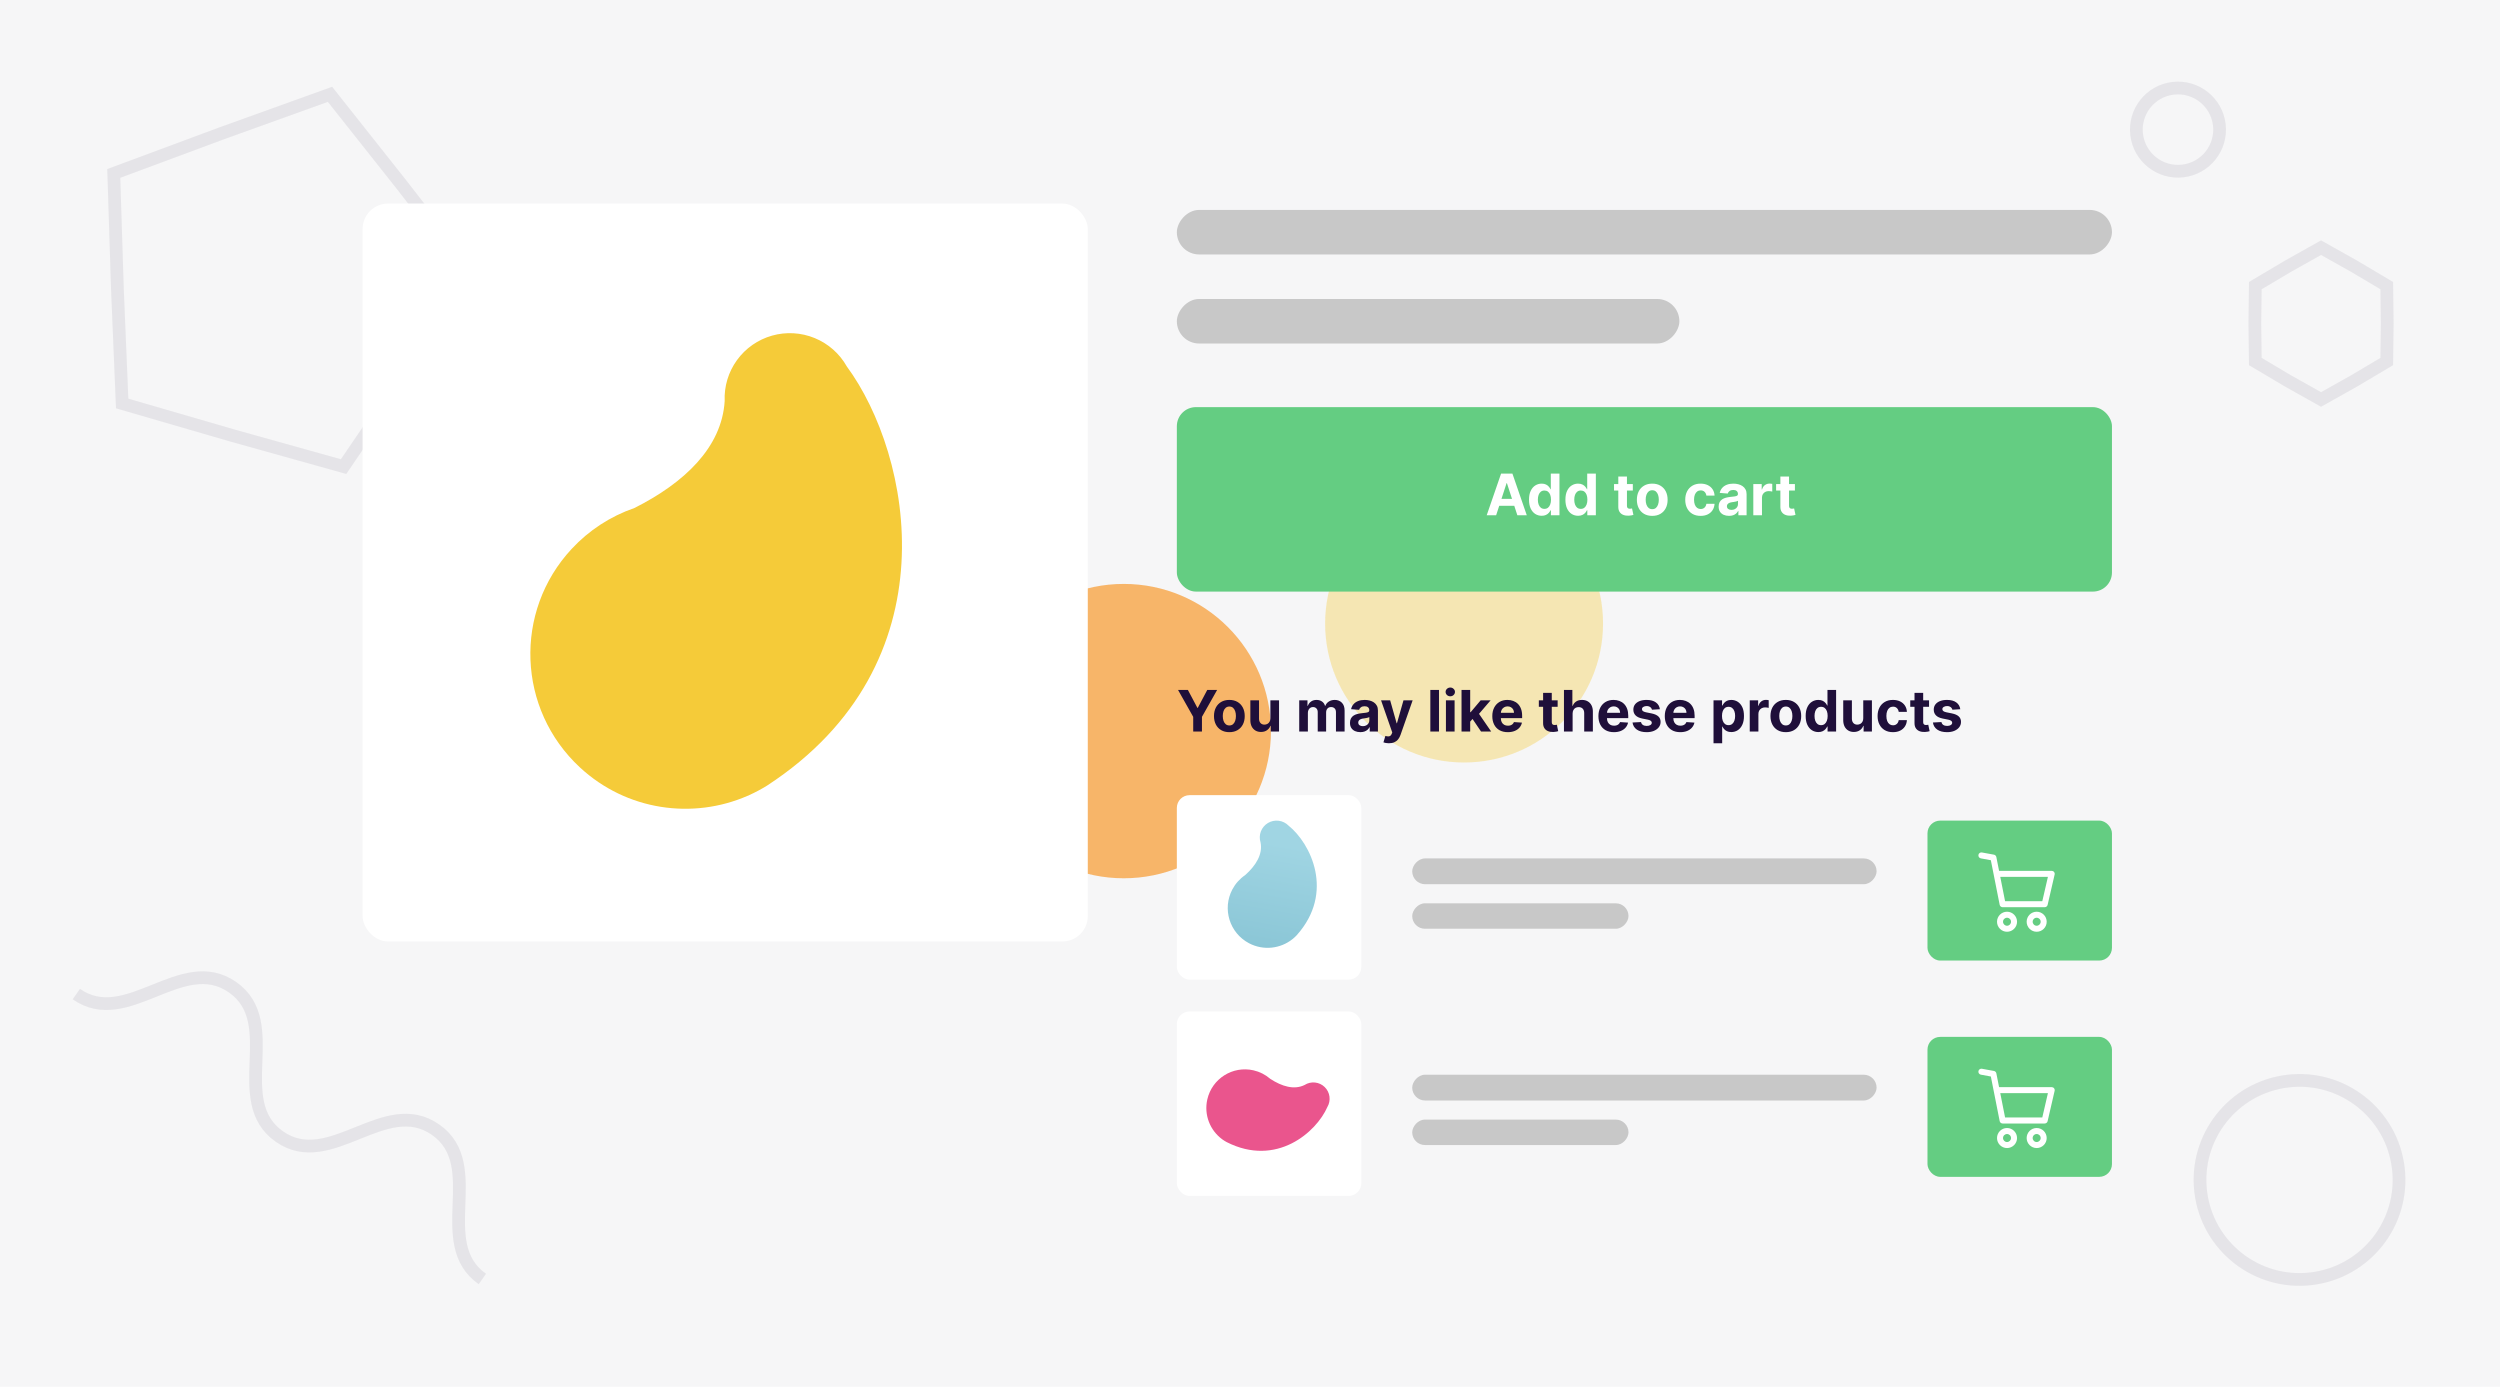 <svg width="393" height="218" viewBox="0 0 393 218" fill="none" xmlns="http://www.w3.org/2000/svg">
<g clip-path="url(#clip0_25_1622)">
<rect width="393" height="218" fill="white"/>
<rect width="393" height="218" fill="#F6F6F7"/>
<circle opacity="0.08" cx="342.378" cy="20.378" r="6.543" transform="rotate(173.243 342.378 20.378)" stroke="#1F0F3A" stroke-width="2"/>
<g opacity="0.89">
<g opacity="0.78" filter="url(#filter0_f_25_1622)">
<circle cx="120.999" cy="87.254" r="44.999" fill="#E85D8B"/>
</g>
<g filter="url(#filter1_f_25_1622)">
<circle cx="176.657" cy="114.929" r="23.137" fill="#F7AD58"/>
</g>
<g opacity="0.4" filter="url(#filter2_f_25_1622)">
<circle cx="230.154" cy="98.021" r="21.846" fill="#F5CB39"/>
</g>
</g>
<path opacity="0.08" d="M354.461 50.866L354.533 44.9L359.664 41.855L364.866 38.934L370.069 41.855L375.2 44.9L375.271 50.866L375.2 56.832L370.069 59.877L364.866 62.798L359.664 59.877L354.533 56.832L354.461 50.866Z" stroke="#1F0F3A" stroke-width="2"/>
<circle opacity="0.08" cx="361.485" cy="185.485" r="15.643" transform="rotate(173.243 361.485 185.485)" stroke="#1F0F3A" stroke-width="2"/>
<path opacity="0.08" d="M75.828 201.056C67.85 195.458 76.458 183.189 68.48 177.591C60.501 171.992 51.893 184.261 43.915 178.663C35.936 173.065 44.545 160.796 36.565 155.197C28.586 149.598 19.978 161.867 11.999 156.269" stroke="#1F0F3A" stroke-width="2" stroke-miterlimit="10"/>
<path opacity="0.08" d="M18.453 45.343L17.884 27.261L34.843 20.96L34.853 20.956L51.875 14.828L63.108 29.009L63.114 29.017L74.203 43.312L64.187 58.378L64.181 58.387L54.012 73.35L36.589 68.48L36.579 68.477L19.205 63.43L18.453 45.349L18.453 45.343Z" stroke="#1F0F3A" stroke-width="2"/>
<rect x="185" y="64" width="147" height="29" rx="3" fill="#64CD82"/>
<rect x="303" y="129" width="29" height="22" rx="2" fill="#64CD82"/>
<path d="M235.193 81H233.71L235.97 74.454H237.753L240.01 81H238.527L236.887 75.95H236.836L235.193 81ZM235.1 78.427H238.603V79.507H235.1V78.427ZM242.352 81.08C241.979 81.08 241.642 80.984 241.339 80.792C241.039 80.598 240.8 80.314 240.623 79.939C240.449 79.562 240.361 79.099 240.361 78.552C240.361 77.989 240.452 77.522 240.633 77.149C240.814 76.774 241.055 76.494 241.355 76.308C241.658 76.121 241.989 76.027 242.349 76.027C242.624 76.027 242.853 76.074 243.036 76.168C243.222 76.259 243.371 76.374 243.484 76.513C243.599 76.649 243.686 76.783 243.746 76.915H243.787V74.454H245.146V81H243.803V80.214H243.746C243.682 80.35 243.591 80.485 243.474 80.62C243.359 80.752 243.209 80.862 243.023 80.949C242.84 81.036 242.616 81.08 242.352 81.08ZM242.784 79.996C243.003 79.996 243.189 79.937 243.34 79.817C243.493 79.696 243.61 79.527 243.691 79.309C243.775 79.092 243.816 78.837 243.816 78.546C243.816 78.254 243.776 78 243.695 77.785C243.614 77.57 243.496 77.403 243.343 77.286C243.19 77.169 243.003 77.11 242.784 77.11C242.56 77.11 242.371 77.171 242.218 77.293C242.065 77.414 241.949 77.582 241.87 77.798C241.791 78.013 241.751 78.262 241.751 78.546C241.751 78.831 241.791 79.084 241.87 79.303C241.951 79.52 242.067 79.691 242.218 79.814C242.371 79.936 242.56 79.996 242.784 79.996ZM248.074 81.08C247.701 81.08 247.363 80.984 247.061 80.792C246.76 80.598 246.522 80.314 246.345 79.939C246.17 79.562 246.083 79.099 246.083 78.552C246.083 77.989 246.173 77.522 246.354 77.149C246.536 76.774 246.776 76.494 247.077 76.308C247.379 76.121 247.711 76.027 248.071 76.027C248.346 76.027 248.575 76.074 248.758 76.168C248.943 76.259 249.092 76.374 249.205 76.513C249.32 76.649 249.408 76.783 249.467 76.915H249.509V74.454H250.867V81H249.525V80.214H249.467C249.403 80.35 249.313 80.485 249.196 80.62C249.081 80.752 248.93 80.862 248.745 80.949C248.562 81.036 248.338 81.08 248.074 81.08ZM248.505 79.996C248.725 79.996 248.91 79.937 249.062 79.817C249.215 79.696 249.332 79.527 249.413 79.309C249.496 79.092 249.538 78.837 249.538 78.546C249.538 78.254 249.497 78 249.416 77.785C249.335 77.57 249.218 77.403 249.065 77.286C248.911 77.169 248.725 77.11 248.505 77.11C248.282 77.11 248.093 77.171 247.94 77.293C247.786 77.414 247.67 77.582 247.591 77.798C247.513 78.013 247.473 78.262 247.473 78.546C247.473 78.831 247.513 79.084 247.591 79.303C247.672 79.52 247.788 79.691 247.94 79.814C248.093 79.936 248.282 79.996 248.505 79.996ZM256.681 76.091V77.114H253.725V76.091H256.681ZM254.396 74.915H255.757V79.492C255.757 79.617 255.776 79.715 255.815 79.785C255.853 79.854 255.906 79.902 255.975 79.929C256.045 79.957 256.126 79.971 256.217 79.971C256.281 79.971 256.345 79.966 256.409 79.955C256.473 79.942 256.522 79.933 256.556 79.926L256.77 80.939C256.702 80.961 256.606 80.985 256.483 81.013C256.359 81.043 256.209 81.061 256.032 81.067C255.704 81.08 255.416 81.036 255.169 80.936C254.924 80.836 254.733 80.68 254.597 80.469C254.461 80.258 254.394 79.992 254.396 79.671V74.915ZM259.733 81.096C259.237 81.096 258.807 80.99 258.445 80.779C258.085 80.566 257.807 80.27 257.611 79.891C257.415 79.51 257.317 79.067 257.317 78.565C257.317 78.058 257.415 77.614 257.611 77.235C257.807 76.854 258.085 76.558 258.445 76.347C258.807 76.133 259.237 76.027 259.733 76.027C260.229 76.027 260.658 76.133 261.018 76.347C261.38 76.558 261.659 76.854 261.855 77.235C262.051 77.614 262.149 78.058 262.149 78.565C262.149 79.067 262.051 79.51 261.855 79.891C261.659 80.27 261.38 80.566 261.018 80.779C260.658 80.99 260.229 81.096 259.733 81.096ZM259.739 80.041C259.965 80.041 260.154 79.977 260.305 79.849C260.456 79.719 260.57 79.543 260.647 79.319C260.726 79.095 260.765 78.841 260.765 78.555C260.765 78.269 260.726 78.015 260.647 77.791C260.57 77.567 260.456 77.391 260.305 77.261C260.154 77.131 259.965 77.066 259.739 77.066C259.511 77.066 259.32 77.131 259.164 77.261C259.011 77.391 258.895 77.567 258.816 77.791C258.739 78.015 258.701 78.269 258.701 78.555C258.701 78.841 258.739 79.095 258.816 79.319C258.895 79.543 259.011 79.719 259.164 79.849C259.32 79.977 259.511 80.041 259.739 80.041ZM267.336 81.096C266.833 81.096 266.4 80.989 266.038 80.776C265.678 80.561 265.401 80.263 265.207 79.881C265.015 79.5 264.919 79.061 264.919 78.565C264.919 78.062 265.016 77.621 265.21 77.242C265.406 76.86 265.684 76.563 266.044 76.35C266.404 76.135 266.833 76.027 267.329 76.027C267.757 76.027 268.132 76.105 268.454 76.26C268.776 76.416 269.031 76.634 269.218 76.915C269.406 77.197 269.509 77.527 269.528 77.906H268.243C268.207 77.661 268.111 77.464 267.956 77.315C267.802 77.164 267.601 77.088 267.352 77.088C267.141 77.088 266.956 77.146 266.799 77.261C266.643 77.374 266.522 77.539 266.434 77.756C266.347 77.973 266.303 78.237 266.303 78.546C266.303 78.859 266.346 79.125 266.431 79.344C266.518 79.564 266.641 79.731 266.799 79.846C266.956 79.961 267.141 80.019 267.352 80.019C267.507 80.019 267.647 79.987 267.77 79.923C267.896 79.859 267.999 79.766 268.08 79.645C268.163 79.521 268.218 79.373 268.243 79.201H269.528C269.507 79.576 269.404 79.906 269.221 80.191C269.04 80.475 268.79 80.696 268.47 80.856C268.151 81.016 267.772 81.096 267.336 81.096ZM271.8 81.093C271.486 81.093 271.207 81.038 270.962 80.93C270.717 80.819 270.523 80.656 270.381 80.441C270.24 80.223 270.17 79.953 270.17 79.629C270.17 79.356 270.22 79.127 270.32 78.942C270.42 78.756 270.556 78.607 270.729 78.494C270.902 78.381 271.098 78.296 271.317 78.239C271.539 78.181 271.771 78.141 272.014 78.117C272.299 78.087 272.529 78.06 272.704 78.034C272.879 78.006 273.006 77.966 273.084 77.913C273.163 77.859 273.203 77.781 273.203 77.676V77.657C273.203 77.454 273.139 77.298 273.011 77.187C272.885 77.076 272.706 77.021 272.474 77.021C272.229 77.021 272.034 77.075 271.889 77.184C271.744 77.29 271.648 77.425 271.601 77.587L270.342 77.484C270.406 77.186 270.532 76.928 270.719 76.711C270.907 76.492 271.149 76.323 271.445 76.206C271.743 76.087 272.088 76.027 272.48 76.027C272.753 76.027 273.014 76.059 273.263 76.123C273.515 76.187 273.737 76.286 273.931 76.42C274.127 76.554 274.282 76.727 274.395 76.938C274.508 77.147 274.564 77.397 274.564 77.689V81H273.273V80.319H273.235C273.156 80.473 273.05 80.608 272.918 80.725C272.786 80.84 272.627 80.931 272.442 80.997C272.257 81.061 272.043 81.093 271.8 81.093ZM272.19 80.153C272.39 80.153 272.567 80.114 272.72 80.035C272.873 79.954 272.994 79.845 273.081 79.709C273.169 79.572 273.212 79.418 273.212 79.245V78.724C273.17 78.752 273.111 78.778 273.036 78.801C272.964 78.822 272.882 78.843 272.79 78.862C272.699 78.879 272.607 78.895 272.516 78.91C272.424 78.923 272.341 78.934 272.266 78.945C272.106 78.968 271.967 79.006 271.848 79.057C271.728 79.108 271.636 79.177 271.57 79.265C271.503 79.35 271.47 79.456 271.47 79.584C271.47 79.769 271.538 79.911 271.672 80.009C271.808 80.105 271.981 80.153 272.19 80.153ZM275.62 81V76.091H276.94V76.947H276.992C277.081 76.643 277.231 76.413 277.442 76.257C277.653 76.099 277.896 76.021 278.171 76.021C278.239 76.021 278.313 76.025 278.391 76.033C278.47 76.042 278.54 76.054 278.599 76.069V77.277C278.535 77.257 278.447 77.24 278.334 77.225C278.221 77.211 278.118 77.203 278.024 77.203C277.824 77.203 277.645 77.247 277.487 77.334C277.331 77.419 277.208 77.539 277.116 77.692C277.027 77.846 276.982 78.022 276.982 78.223V81H275.62ZM282.16 76.091V77.114H279.204V76.091H282.16ZM279.875 74.915H281.237V79.492C281.237 79.617 281.256 79.715 281.294 79.785C281.333 79.854 281.386 79.902 281.454 79.929C281.524 79.957 281.605 79.971 281.697 79.971C281.761 79.971 281.825 79.966 281.889 79.955C281.953 79.942 282.002 79.933 282.036 79.926L282.25 80.939C282.182 80.961 282.086 80.985 281.962 81.013C281.839 81.043 281.688 81.061 281.512 81.067C281.183 81.08 280.896 81.036 280.649 80.936C280.404 80.836 280.213 80.68 280.077 80.469C279.94 80.258 279.873 79.992 279.875 79.671V74.915Z" fill="white"/>
<rect width="79" height="7" rx="3.5" transform="matrix(1 0 0 -1 185 54)" fill="#C8C8C8"/>
<rect width="147" height="7" rx="3.5" transform="matrix(1 0 0 -1 185 40)" fill="#C8C8C8"/>
<rect x="57" y="32" width="114" height="116" rx="4" fill="white"/>
<path d="M185.185 108.455H186.735L188.228 111.273H188.292L189.784 108.455H191.335L188.947 112.686V115H187.573V112.686L185.185 108.455ZM193.255 115.096C192.758 115.096 192.329 114.99 191.967 114.779C191.606 114.566 191.328 114.27 191.132 113.891C190.936 113.51 190.838 113.067 190.838 112.565C190.838 112.058 190.936 111.614 191.132 111.235C191.328 110.854 191.606 110.558 191.967 110.347C192.329 110.134 192.758 110.027 193.255 110.027C193.751 110.027 194.179 110.134 194.539 110.347C194.902 110.558 195.181 110.854 195.377 111.235C195.573 111.614 195.671 112.058 195.671 112.565C195.671 113.067 195.573 113.51 195.377 113.891C195.181 114.27 194.902 114.566 194.539 114.779C194.179 114.99 193.751 115.096 193.255 115.096ZM193.261 114.041C193.487 114.041 193.675 113.977 193.827 113.849C193.978 113.719 194.092 113.543 194.169 113.319C194.247 113.095 194.287 112.841 194.287 112.555C194.287 112.27 194.247 112.015 194.169 111.791C194.092 111.567 193.978 111.391 193.827 111.261C193.675 111.131 193.487 111.066 193.261 111.066C193.033 111.066 192.841 111.131 192.686 111.261C192.532 111.391 192.416 111.567 192.337 111.791C192.261 112.015 192.222 112.27 192.222 112.555C192.222 112.841 192.261 113.095 192.337 113.319C192.416 113.543 192.532 113.719 192.686 113.849C192.841 113.977 193.033 114.041 193.261 114.041ZM199.704 112.91V110.091H201.066V115H199.758V114.108H199.707C199.597 114.396 199.412 114.627 199.154 114.802C198.899 114.977 198.587 115.064 198.218 115.064C197.89 115.064 197.601 114.989 197.352 114.84C197.103 114.691 196.908 114.479 196.767 114.204C196.628 113.929 196.558 113.6 196.556 113.217V110.091H197.918V112.974C197.92 113.263 197.997 113.493 198.151 113.661C198.304 113.829 198.51 113.913 198.768 113.913C198.932 113.913 199.085 113.876 199.228 113.801C199.371 113.725 199.486 113.612 199.573 113.463C199.663 113.314 199.706 113.129 199.704 112.91ZM204.238 115V110.091H205.535V110.957H205.593C205.695 110.669 205.866 110.442 206.104 110.276C206.343 110.11 206.628 110.027 206.961 110.027C207.297 110.027 207.584 110.111 207.82 110.279C208.057 110.446 208.215 110.672 208.293 110.957H208.345C208.445 110.676 208.626 110.451 208.888 110.283C209.152 110.112 209.464 110.027 209.824 110.027C210.282 110.027 210.654 110.173 210.94 110.465C211.227 110.755 211.371 111.166 211.371 111.699V115H210.013V111.967C210.013 111.694 209.94 111.49 209.796 111.353C209.651 111.217 209.47 111.149 209.252 111.149C209.005 111.149 208.812 111.228 208.674 111.385C208.535 111.541 208.466 111.746 208.466 112.002V115H207.146V111.938C207.146 111.697 207.077 111.506 206.938 111.363C206.802 111.22 206.622 111.149 206.398 111.149C206.247 111.149 206.111 111.187 205.989 111.264C205.87 111.338 205.775 111.444 205.705 111.58C205.634 111.714 205.599 111.872 205.599 112.053V115H204.238ZM213.847 115.093C213.533 115.093 213.254 115.038 213.009 114.93C212.764 114.819 212.57 114.656 212.427 114.441C212.287 114.223 212.217 113.953 212.217 113.629C212.217 113.356 212.267 113.127 212.367 112.942C212.467 112.756 212.603 112.607 212.776 112.494C212.948 112.381 213.144 112.296 213.364 112.239C213.585 112.181 213.818 112.141 214.061 112.117C214.346 112.087 214.576 112.06 214.751 112.034C214.926 112.006 215.052 111.966 215.131 111.913C215.21 111.859 215.25 111.781 215.25 111.676V111.657C215.25 111.455 215.186 111.298 215.058 111.187C214.932 111.076 214.753 111.021 214.521 111.021C214.276 111.021 214.081 111.075 213.936 111.184C213.791 111.29 213.695 111.425 213.648 111.587L212.389 111.484C212.453 111.186 212.579 110.928 212.766 110.711C212.954 110.491 213.196 110.323 213.492 110.206C213.79 110.087 214.135 110.027 214.527 110.027C214.8 110.027 215.061 110.059 215.31 110.123C215.562 110.187 215.784 110.286 215.978 110.42C216.174 110.554 216.329 110.727 216.442 110.938C216.555 111.147 216.611 111.397 216.611 111.689V115H215.32V114.319H215.282C215.203 114.473 215.097 114.608 214.965 114.725C214.833 114.84 214.674 114.931 214.489 114.997C214.304 115.061 214.089 115.093 213.847 115.093ZM214.236 114.153C214.437 114.153 214.614 114.114 214.767 114.035C214.92 113.954 215.041 113.845 215.128 113.709C215.215 113.572 215.259 113.418 215.259 113.245V112.724C215.217 112.752 215.158 112.778 215.083 112.801C215.011 112.822 214.929 112.843 214.837 112.862C214.746 112.879 214.654 112.895 214.562 112.91C214.471 112.923 214.388 112.934 214.313 112.945C214.153 112.968 214.014 113.006 213.894 113.057C213.775 113.108 213.682 113.177 213.616 113.265C213.55 113.35 213.517 113.456 213.517 113.584C213.517 113.77 213.584 113.911 213.719 114.009C213.855 114.105 214.028 114.153 214.236 114.153ZM218.332 116.841C218.16 116.841 217.998 116.827 217.846 116.799C217.697 116.774 217.574 116.741 217.476 116.7L217.782 115.684C217.942 115.733 218.086 115.76 218.214 115.764C218.344 115.768 218.456 115.738 218.549 115.674C218.645 115.61 218.723 115.502 218.783 115.348L218.863 115.141L217.102 110.091H218.533L219.55 113.696H219.601L220.627 110.091H222.068L220.16 115.531C220.069 115.795 219.944 116.025 219.786 116.221C219.631 116.419 219.434 116.571 219.195 116.678C218.956 116.787 218.669 116.841 218.332 116.841ZM226.21 108.455V115H224.848V108.455H226.21ZM227.3 115V110.091H228.662V115H227.3ZM227.984 109.458C227.782 109.458 227.608 109.391 227.463 109.257C227.32 109.12 227.249 108.957 227.249 108.768C227.249 108.58 227.32 108.419 227.463 108.285C227.608 108.149 227.782 108.081 227.984 108.081C228.187 108.081 228.359 108.149 228.502 108.285C228.647 108.419 228.719 108.58 228.719 108.768C228.719 108.957 228.647 109.12 228.502 109.257C228.359 109.391 228.187 109.458 227.984 109.458ZM230.986 113.587L230.989 111.954H231.187L232.76 110.091H234.323L232.21 112.558H231.887L230.986 113.587ZM229.752 115V108.455H231.114V115H229.752ZM232.82 115L231.376 112.862L232.284 111.9L234.415 115H232.82ZM237.026 115.096C236.521 115.096 236.086 114.994 235.722 114.789C235.359 114.582 235.08 114.29 234.884 113.913C234.688 113.534 234.59 113.086 234.59 112.568C234.59 112.063 234.688 111.62 234.884 111.238C235.08 110.857 235.356 110.56 235.712 110.347C236.07 110.134 236.49 110.027 236.971 110.027C237.295 110.027 237.597 110.079 237.876 110.184C238.157 110.286 238.402 110.44 238.611 110.647C238.822 110.854 238.986 111.114 239.103 111.427C239.22 111.738 239.279 112.102 239.279 112.52V112.894H235.134V112.05H237.997C237.997 111.854 237.955 111.68 237.869 111.529C237.784 111.378 237.666 111.26 237.515 111.174C237.366 111.087 237.192 111.043 236.994 111.043C236.787 111.043 236.604 111.091 236.444 111.187C236.286 111.281 236.163 111.408 236.073 111.567C235.984 111.725 235.938 111.901 235.936 112.095V112.897C235.936 113.14 235.981 113.35 236.07 113.527C236.162 113.703 236.291 113.84 236.457 113.936C236.623 114.032 236.82 114.08 237.048 114.08C237.199 114.08 237.338 114.058 237.464 114.016C237.589 113.973 237.697 113.909 237.786 113.824C237.876 113.739 237.944 113.634 237.991 113.511L239.25 113.594C239.186 113.896 239.055 114.161 238.857 114.386C238.661 114.61 238.407 114.785 238.096 114.911C237.787 115.034 237.43 115.096 237.026 115.096ZM244.862 110.091V111.114H241.905V110.091H244.862ZM242.576 108.915H243.938V113.491C243.938 113.617 243.957 113.715 243.995 113.786C244.034 113.854 244.087 113.902 244.155 113.929C244.225 113.957 244.306 113.971 244.398 113.971C244.462 113.971 244.526 113.966 244.59 113.955C244.654 113.942 244.703 113.933 244.737 113.926L244.951 114.939C244.883 114.961 244.787 114.985 244.663 115.013C244.54 115.043 244.39 115.061 244.213 115.067C243.885 115.08 243.597 115.036 243.35 114.936C243.105 114.836 242.914 114.68 242.778 114.469C242.641 114.259 242.574 113.992 242.576 113.67V108.915ZM247.215 112.162V115H245.854V108.455H247.177V110.957H247.235C247.345 110.667 247.524 110.44 247.771 110.276C248.019 110.11 248.329 110.027 248.702 110.027C249.042 110.027 249.34 110.102 249.593 110.251C249.849 110.398 250.047 110.61 250.188 110.887C250.33 111.162 250.401 111.491 250.399 111.874V115H249.037V112.117C249.039 111.815 248.963 111.579 248.807 111.411C248.654 111.243 248.438 111.158 248.161 111.158C247.976 111.158 247.812 111.198 247.669 111.277C247.529 111.355 247.418 111.471 247.337 111.622C247.258 111.771 247.218 111.951 247.215 112.162ZM253.707 115.096C253.202 115.096 252.768 114.994 252.403 114.789C252.041 114.582 251.762 114.29 251.566 113.913C251.37 113.534 251.272 113.086 251.272 112.568C251.272 112.063 251.37 111.62 251.566 111.238C251.762 110.857 252.038 110.56 252.394 110.347C252.752 110.134 253.171 110.027 253.653 110.027C253.977 110.027 254.278 110.079 254.557 110.184C254.839 110.286 255.084 110.44 255.293 110.647C255.503 110.854 255.668 111.114 255.785 111.427C255.902 111.738 255.96 112.102 255.96 112.52V112.894H251.815V112.05H254.679C254.679 111.854 254.636 111.68 254.551 111.529C254.466 111.378 254.348 111.26 254.196 111.174C254.047 111.087 253.873 111.043 253.675 111.043C253.469 111.043 253.285 111.091 253.126 111.187C252.968 111.281 252.844 111.408 252.755 111.567C252.665 111.725 252.62 111.901 252.617 112.095V112.897C252.617 113.14 252.662 113.35 252.752 113.527C252.843 113.703 252.972 113.84 253.138 113.936C253.305 114.032 253.502 114.08 253.73 114.08C253.881 114.08 254.019 114.058 254.145 114.016C254.271 113.973 254.378 113.909 254.468 113.824C254.557 113.739 254.626 113.634 254.672 113.511L255.932 113.594C255.868 113.896 255.737 114.161 255.539 114.386C255.343 114.61 255.089 114.785 254.778 114.911C254.469 115.034 254.112 115.096 253.707 115.096ZM260.934 111.491L259.687 111.567C259.666 111.461 259.62 111.365 259.55 111.28C259.479 111.192 259.387 111.123 259.272 111.072C259.159 111.019 259.023 110.992 258.866 110.992C258.655 110.992 258.477 111.037 258.332 111.126C258.187 111.214 258.115 111.331 258.115 111.478C258.115 111.595 258.161 111.694 258.255 111.775C258.349 111.856 258.51 111.921 258.738 111.97L259.626 112.149C260.104 112.247 260.459 112.405 260.694 112.622C260.928 112.839 261.045 113.125 261.045 113.479C261.045 113.8 260.951 114.083 260.761 114.326C260.573 114.569 260.316 114.758 259.987 114.895C259.661 115.029 259.285 115.096 258.859 115.096C258.209 115.096 257.692 114.961 257.306 114.69C256.922 114.417 256.698 114.047 256.632 113.578L257.971 113.507C258.011 113.706 258.109 113.857 258.265 113.961C258.42 114.064 258.62 114.115 258.862 114.115C259.101 114.115 259.293 114.069 259.438 113.977C259.585 113.884 259.659 113.763 259.661 113.616C259.659 113.493 259.607 113.391 259.505 113.312C259.403 113.232 259.245 113.17 259.032 113.127L258.182 112.958C257.702 112.862 257.345 112.696 257.111 112.459C256.879 112.223 256.763 111.921 256.763 111.555C256.763 111.239 256.848 110.968 257.018 110.74C257.191 110.512 257.433 110.336 257.744 110.212C258.057 110.089 258.424 110.027 258.843 110.027C259.463 110.027 259.951 110.158 260.307 110.42C260.665 110.682 260.874 111.039 260.934 111.491ZM264.14 115.096C263.635 115.096 263.2 114.994 262.836 114.789C262.474 114.582 262.195 114.29 261.999 113.913C261.803 113.534 261.705 113.086 261.705 112.568C261.705 112.063 261.803 111.62 261.999 111.238C262.195 110.857 262.471 110.56 262.826 110.347C263.184 110.134 263.604 110.027 264.086 110.027C264.409 110.027 264.711 110.079 264.99 110.184C265.271 110.286 265.516 110.44 265.725 110.647C265.936 110.854 266.1 111.114 266.217 111.427C266.335 111.738 266.393 112.102 266.393 112.52V112.894H262.248V112.05H265.112C265.112 111.854 265.069 111.68 264.984 111.529C264.898 111.378 264.78 111.26 264.629 111.174C264.48 111.087 264.306 111.043 264.108 111.043C263.901 111.043 263.718 111.091 263.558 111.187C263.401 111.281 263.277 111.408 263.188 111.567C263.098 111.725 263.052 111.901 263.05 112.095V112.897C263.05 113.14 263.095 113.35 263.184 113.527C263.276 113.703 263.405 113.84 263.571 113.936C263.737 114.032 263.934 114.08 264.162 114.08C264.314 114.08 264.452 114.058 264.578 114.016C264.703 113.973 264.811 113.909 264.901 113.824C264.99 113.739 265.058 113.634 265.105 113.511L266.364 113.594C266.3 113.896 266.169 114.161 265.971 114.386C265.775 114.61 265.522 114.785 265.211 114.911C264.902 115.034 264.545 115.096 264.14 115.096ZM269.365 116.841V110.091H270.707V110.915H270.768C270.827 110.783 270.914 110.649 271.027 110.513C271.142 110.374 271.291 110.259 271.474 110.168C271.659 110.074 271.889 110.027 272.164 110.027C272.522 110.027 272.853 110.121 273.155 110.308C273.458 110.494 273.699 110.774 273.881 111.149C274.062 111.522 274.152 111.989 274.152 112.552C274.152 113.099 274.064 113.562 273.887 113.939C273.712 114.314 273.474 114.598 273.171 114.792C272.871 114.984 272.534 115.08 272.161 115.08C271.897 115.08 271.672 115.036 271.487 114.949C271.304 114.862 271.153 114.752 271.036 114.62C270.919 114.485 270.829 114.35 270.768 114.214H270.726V116.841H269.365ZM270.697 112.545C270.697 112.837 270.738 113.092 270.819 113.309C270.9 113.527 271.017 113.696 271.17 113.817C271.324 113.937 271.51 113.996 271.73 113.996C271.951 113.996 272.139 113.936 272.292 113.814C272.446 113.691 272.562 113.52 272.641 113.303C272.722 113.083 272.762 112.831 272.762 112.545C272.762 112.262 272.723 112.013 272.644 111.798C272.565 111.582 272.449 111.414 272.295 111.293C272.142 111.171 271.953 111.11 271.73 111.11C271.508 111.11 271.321 111.169 271.167 111.286C271.016 111.403 270.9 111.57 270.819 111.785C270.738 112 270.697 112.254 270.697 112.545ZM275.06 115V110.091H276.38V110.947H276.431C276.521 110.643 276.671 110.413 276.882 110.257C277.093 110.099 277.335 110.021 277.61 110.021C277.679 110.021 277.752 110.025 277.831 110.033C277.91 110.042 277.979 110.054 278.039 110.069V111.277C277.975 111.257 277.886 111.24 277.773 111.225C277.66 111.211 277.557 111.203 277.463 111.203C277.263 111.203 277.084 111.247 276.926 111.334C276.771 111.419 276.647 111.539 276.556 111.692C276.466 111.846 276.421 112.022 276.421 112.223V115H275.06ZM280.732 115.096C280.236 115.096 279.806 114.99 279.444 114.779C279.084 114.566 278.806 114.27 278.61 113.891C278.414 113.51 278.316 113.067 278.316 112.565C278.316 112.058 278.414 111.614 278.61 111.235C278.806 110.854 279.084 110.558 279.444 110.347C279.806 110.134 280.236 110.027 280.732 110.027C281.229 110.027 281.657 110.134 282.017 110.347C282.379 110.558 282.658 110.854 282.854 111.235C283.05 111.614 283.148 112.058 283.148 112.565C283.148 113.067 283.05 113.51 282.854 113.891C282.658 114.27 282.379 114.566 282.017 114.779C281.657 114.99 281.229 115.096 280.732 115.096ZM280.738 114.041C280.964 114.041 281.153 113.977 281.304 113.849C281.455 113.719 281.569 113.543 281.646 113.319C281.725 113.095 281.764 112.841 281.764 112.555C281.764 112.27 281.725 112.015 281.646 111.791C281.569 111.567 281.455 111.391 281.304 111.261C281.153 111.131 280.964 111.066 280.738 111.066C280.51 111.066 280.319 111.131 280.163 111.261C280.01 111.391 279.894 111.567 279.815 111.791C279.738 112.015 279.7 112.27 279.7 112.555C279.7 112.841 279.738 113.095 279.815 113.319C279.894 113.543 280.01 113.719 280.163 113.849C280.319 113.977 280.51 114.041 280.738 114.041ZM285.843 115.08C285.47 115.08 285.132 114.984 284.829 114.792C284.529 114.598 284.29 114.314 284.113 113.939C283.939 113.562 283.851 113.099 283.851 112.552C283.851 111.989 283.942 111.522 284.123 111.149C284.304 110.774 284.545 110.494 284.845 110.308C285.148 110.121 285.479 110.027 285.839 110.027C286.114 110.027 286.343 110.074 286.526 110.168C286.712 110.259 286.861 110.374 286.974 110.513C287.089 110.649 287.176 110.783 287.236 110.915H287.278V108.455H288.636V115H287.294V114.214H287.236C287.172 114.35 287.081 114.485 286.964 114.62C286.849 114.752 286.699 114.862 286.514 114.949C286.33 115.036 286.107 115.08 285.843 115.08ZM286.274 113.996C286.493 113.996 286.679 113.937 286.83 113.817C286.983 113.696 287.101 113.527 287.182 113.309C287.265 113.092 287.306 112.837 287.306 112.545C287.306 112.254 287.266 112 287.185 111.785C287.104 111.57 286.987 111.403 286.833 111.286C286.68 111.169 286.493 111.11 286.274 111.11C286.05 111.11 285.862 111.171 285.708 111.293C285.555 111.414 285.439 111.582 285.36 111.798C285.281 112.013 285.242 112.262 285.242 112.545C285.242 112.831 285.281 113.083 285.36 113.303C285.441 113.52 285.557 113.691 285.708 113.814C285.862 113.936 286.05 113.996 286.274 113.996ZM292.903 112.91V110.091H294.265V115H292.958V114.108H292.907C292.796 114.396 292.611 114.627 292.354 114.802C292.098 114.977 291.786 115.064 291.417 115.064C291.089 115.064 290.8 114.989 290.551 114.84C290.302 114.691 290.107 114.479 289.966 114.204C289.828 113.929 289.757 113.6 289.755 113.217V110.091H291.117V112.974C291.119 113.263 291.197 113.493 291.35 113.661C291.503 113.829 291.709 113.913 291.967 113.913C292.131 113.913 292.284 113.876 292.427 113.801C292.57 113.725 292.685 113.612 292.772 113.463C292.862 113.314 292.905 113.129 292.903 112.91ZM297.572 115.096C297.069 115.096 296.637 114.989 296.274 114.776C295.914 114.561 295.637 114.263 295.443 113.881C295.252 113.5 295.156 113.061 295.156 112.565C295.156 112.062 295.253 111.621 295.447 111.241C295.643 110.86 295.921 110.563 296.281 110.35C296.641 110.135 297.069 110.027 297.566 110.027C297.994 110.027 298.369 110.105 298.691 110.26C299.012 110.416 299.267 110.634 299.454 110.915C299.642 111.197 299.745 111.527 299.764 111.906H298.48C298.443 111.661 298.347 111.464 298.192 111.315C298.039 111.164 297.837 111.088 297.588 111.088C297.377 111.088 297.193 111.146 297.035 111.261C296.879 111.374 296.758 111.539 296.671 111.756C296.583 111.973 296.54 112.237 296.54 112.545C296.54 112.859 296.582 113.125 296.667 113.344C296.755 113.564 296.877 113.731 297.035 113.846C297.193 113.961 297.377 114.019 297.588 114.019C297.743 114.019 297.883 113.987 298.007 113.923C298.132 113.859 298.236 113.766 298.317 113.645C298.4 113.521 298.454 113.373 298.48 113.201H299.764C299.743 113.576 299.641 113.906 299.458 114.191C299.276 114.475 299.026 114.696 298.706 114.856C298.387 115.016 298.009 115.096 297.572 115.096ZM303.247 110.091V111.114H300.291V110.091H303.247ZM300.962 108.915H302.324V113.491C302.324 113.617 302.343 113.715 302.381 113.786C302.419 113.854 302.473 113.902 302.541 113.929C302.611 113.957 302.692 113.971 302.784 113.971C302.848 113.971 302.912 113.966 302.976 113.955C303.04 113.942 303.089 113.933 303.123 113.926L303.337 114.939C303.269 114.961 303.173 114.985 303.049 115.013C302.926 115.043 302.775 115.061 302.598 115.067C302.27 115.08 301.983 115.036 301.736 114.936C301.491 114.836 301.3 114.68 301.163 114.469C301.027 114.259 300.96 113.992 300.962 113.67V108.915ZM308.157 111.491L306.911 111.567C306.889 111.461 306.844 111.365 306.773 111.28C306.703 111.192 306.61 111.123 306.495 111.072C306.382 111.019 306.247 110.992 306.089 110.992C305.878 110.992 305.7 111.037 305.556 111.126C305.411 111.214 305.338 111.331 305.338 111.478C305.338 111.595 305.385 111.694 305.479 111.775C305.573 111.856 305.733 111.921 305.961 111.97L306.85 112.149C307.327 112.247 307.683 112.405 307.917 112.622C308.152 112.839 308.269 113.125 308.269 113.479C308.269 113.8 308.174 114.083 307.985 114.326C307.797 114.569 307.539 114.758 307.211 114.895C306.885 115.029 306.509 115.096 306.083 115.096C305.433 115.096 304.915 114.961 304.53 114.69C304.146 114.417 303.921 114.047 303.855 113.578L305.194 113.507C305.235 113.706 305.333 113.857 305.488 113.961C305.644 114.064 305.843 114.115 306.086 114.115C306.325 114.115 306.517 114.069 306.661 113.977C306.808 113.884 306.883 113.763 306.885 113.616C306.883 113.493 306.831 113.391 306.729 113.312C306.626 113.232 306.469 113.17 306.256 113.127L305.405 112.958C304.926 112.862 304.569 112.696 304.335 112.459C304.102 112.223 303.986 111.921 303.986 111.555C303.986 111.239 304.072 110.968 304.242 110.74C304.415 110.512 304.656 110.336 304.968 110.212C305.281 110.089 305.647 110.027 306.067 110.027C306.687 110.027 307.175 110.158 307.531 110.42C307.889 110.682 308.097 111.039 308.157 111.491Z" fill="#1F0F3A"/>
<rect x="185" y="159" width="29" height="29" rx="2" fill="white"/>
<rect x="185" y="125" width="29" height="29" rx="2" fill="white"/>
<path d="M99.733 79.858C107.538 75.93 113.472 70.362 113.919 63.046C113.82 60.745 114.5 58.48 115.85 56.614C117.199 54.748 119.139 53.392 121.357 52.763C123.575 52.133 125.942 52.269 128.075 53.147C130.208 54.024 131.984 55.593 133.115 57.601C143.325 71.474 150 104.309 120.576 123.5C119.687 124.051 118.763 124.544 117.81 124.976C117.723 125.019 117.639 125.063 117.553 125.106L117.547 125.091C108.928 128.867 98.513 127.445 91.17 120.643C81.306 111.507 80.721 96.127 89.863 86.291C92.572 83.368 95.962 81.159 99.733 79.859L99.733 79.858Z" fill="#F5CB39"/>
<rect width="34" height="4" rx="2" transform="matrix(1 0 0 -1 222 146)" fill="#C8C8C8"/>
<rect width="34" height="4" rx="2" transform="matrix(1 0 0 -1 222 180)" fill="#C8C8C8"/>
<rect width="73" height="4.056" rx="2.028" transform="matrix(1 0 0 -1 222 139)" fill="#C8C8C8"/>
<rect width="73" height="4.056" rx="2.028" transform="matrix(1 0 0 -1 222 173)" fill="#C8C8C8"/>
<path d="M315.504 143.323C314.636 143.323 313.93 144.029 313.93 144.898C313.93 145.766 314.636 146.473 315.504 146.473C316.373 146.473 317.079 145.766 317.079 144.898C317.079 144.029 316.373 143.323 315.504 143.323ZM315.504 145.528C315.157 145.528 314.875 145.245 314.875 144.898C314.875 144.55 315.157 144.268 315.504 144.268C315.852 144.268 316.134 144.55 316.134 144.898C316.134 145.245 315.852 145.528 315.504 145.528Z" fill="white"/>
<path d="M320.165 143.323C319.296 143.323 318.59 144.029 318.59 144.898C318.59 145.766 319.296 146.473 320.165 146.473C321.033 146.473 321.739 145.766 321.739 144.898C321.739 144.029 321.033 143.323 320.165 143.323ZM320.165 145.528C319.817 145.528 319.535 145.245 319.535 144.898C319.535 144.55 319.817 144.268 320.165 144.268C320.512 144.268 320.795 144.55 320.795 144.898C320.795 145.245 320.512 145.528 320.165 145.528Z" fill="white"/>
<path d="M322.897 137.076C322.808 136.963 322.671 136.898 322.528 136.898H314.255L313.826 134.727C313.788 134.537 313.638 134.389 313.447 134.354L311.558 134.008C311.301 133.961 311.055 134.131 311.008 134.387C310.961 134.644 311.131 134.89 311.387 134.937L312.961 135.226L314.348 142.234C314.391 142.455 314.586 142.614 314.811 142.614H321.425C321.645 142.614 321.836 142.463 321.886 142.248L322.988 137.476C323.02 137.336 322.987 137.189 322.897 137.076ZM321.049 141.669H315.199L314.442 137.843H321.933L321.049 141.669Z" fill="white"/>
<rect x="303" y="163" width="29" height="22" rx="2" fill="#64CD82"/>
<path d="M195.752 137.556C197.43 136.059 198.534 134.278 198.158 132.428C197.98 131.863 197.998 131.254 198.209 130.699C198.42 130.145 198.812 129.679 199.321 129.374C199.831 129.07 200.428 128.946 201.016 129.022C201.605 129.098 202.151 129.37 202.566 129.794C206.027 132.565 209.872 140.288 203.838 147.024C203.653 147.22 203.457 147.405 203.248 147.576C203.23 147.592 203.212 147.609 203.193 147.625L203.191 147.622C201.3 149.136 198.617 149.476 196.34 148.274C193.28 146.658 192.11 142.871 193.727 139.815C194.206 138.907 194.901 138.131 195.752 137.557L195.752 137.556Z" fill="url(#paint0_linear_25_1622)"/>
<path d="M199.678 169.588C201.502 170.785 203.447 171.373 205.085 170.556C205.57 170.248 206.145 170.112 206.717 170.171C207.289 170.23 207.825 170.48 208.238 170.881C208.651 171.282 208.917 171.811 208.993 172.382C209.07 172.953 208.952 173.533 208.659 174.028C206.934 177.968 200.667 183.511 192.843 179.544C192.613 179.421 192.391 179.282 192.178 179.13C192.158 179.117 192.138 179.104 192.118 179.091L192.12 179.088C190.228 177.695 189.235 175.265 189.789 172.828C190.533 169.554 193.786 167.508 197.055 168.257C198.025 168.477 198.926 168.935 199.678 169.588L199.678 169.588Z" fill="#EA558D"/>
<path d="M315.504 177.323C314.636 177.323 313.93 178.029 313.93 178.898C313.93 179.766 314.636 180.473 315.504 180.473C316.373 180.473 317.079 179.766 317.079 178.898C317.079 178.029 316.373 177.323 315.504 177.323ZM315.504 179.528C315.157 179.528 314.875 179.245 314.875 178.898C314.875 178.55 315.157 178.268 315.504 178.268C315.852 178.268 316.134 178.55 316.134 178.898C316.134 179.245 315.852 179.528 315.504 179.528Z" fill="white"/>
<path d="M320.165 177.323C319.296 177.323 318.59 178.029 318.59 178.898C318.59 179.766 319.296 180.473 320.165 180.473C321.033 180.473 321.739 179.766 321.739 178.898C321.739 178.029 321.033 177.323 320.165 177.323ZM320.165 179.528C319.817 179.528 319.535 179.245 319.535 178.898C319.535 178.55 319.817 178.268 320.165 178.268C320.512 178.268 320.795 178.55 320.795 178.898C320.795 179.245 320.512 179.528 320.165 179.528Z" fill="white"/>
<path d="M322.897 171.076C322.808 170.963 322.671 170.898 322.528 170.898H314.255L313.826 168.727C313.788 168.537 313.638 168.389 313.447 168.354L311.558 168.008C311.301 167.961 311.055 168.131 311.008 168.387C310.961 168.644 311.131 168.89 311.387 168.937L312.961 169.226L314.348 176.234C314.391 176.455 314.586 176.614 314.811 176.614H321.425C321.645 176.614 321.836 176.463 321.886 176.248L322.988 171.476C323.02 171.336 322.987 171.189 322.897 171.076ZM321.049 175.669H315.199L314.442 171.843H321.933L321.049 175.669Z" fill="white"/>
</g>
<defs>
<filter id="filter0_f_25_1622" x="-172.453" y="-206.199" width="586.905" height="586.905" filterUnits="userSpaceOnUse" color-interpolation-filters="sRGB">
<feFlood flood-opacity="0" result="BackgroundImageFix"/>
<feBlend mode="normal" in="SourceGraphic" in2="BackgroundImageFix" result="shape"/>
<feGaussianBlur stdDeviation="124.227" result="effect1_foregroundBlur_25_1622"/>
</filter>
<filter id="filter1_f_25_1622" x="-183.747" y="-245.476" width="720.807" height="720.808" filterUnits="userSpaceOnUse" color-interpolation-filters="sRGB">
<feFlood flood-opacity="0" result="BackgroundImageFix"/>
<feBlend mode="normal" in="SourceGraphic" in2="BackgroundImageFix" result="shape"/>
<feGaussianBlur stdDeviation="168.634" result="effect1_foregroundBlur_25_1622"/>
</filter>
<filter id="filter2_f_25_1622" x="-128.958" y="-261.091" width="718.225" height="718.225" filterUnits="userSpaceOnUse" color-interpolation-filters="sRGB">
<feFlood flood-opacity="0" result="BackgroundImageFix"/>
<feBlend mode="normal" in="SourceGraphic" in2="BackgroundImageFix" result="shape"/>
<feGaussianBlur stdDeviation="168.634" result="effect1_foregroundBlur_25_1622"/>
</filter>
<linearGradient id="paint0_linear_25_1622" x1="197.525" y1="155.521" x2="201.45" y2="132.729" gradientUnits="userSpaceOnUse">
<stop stop-color="#82C0D1"/>
<stop offset="1" stop-color="#A0D5E3"/>
</linearGradient>
<clipPath id="clip0_25_1622">
<rect width="393" height="218" fill="white"/>
</clipPath>
</defs>
</svg>
